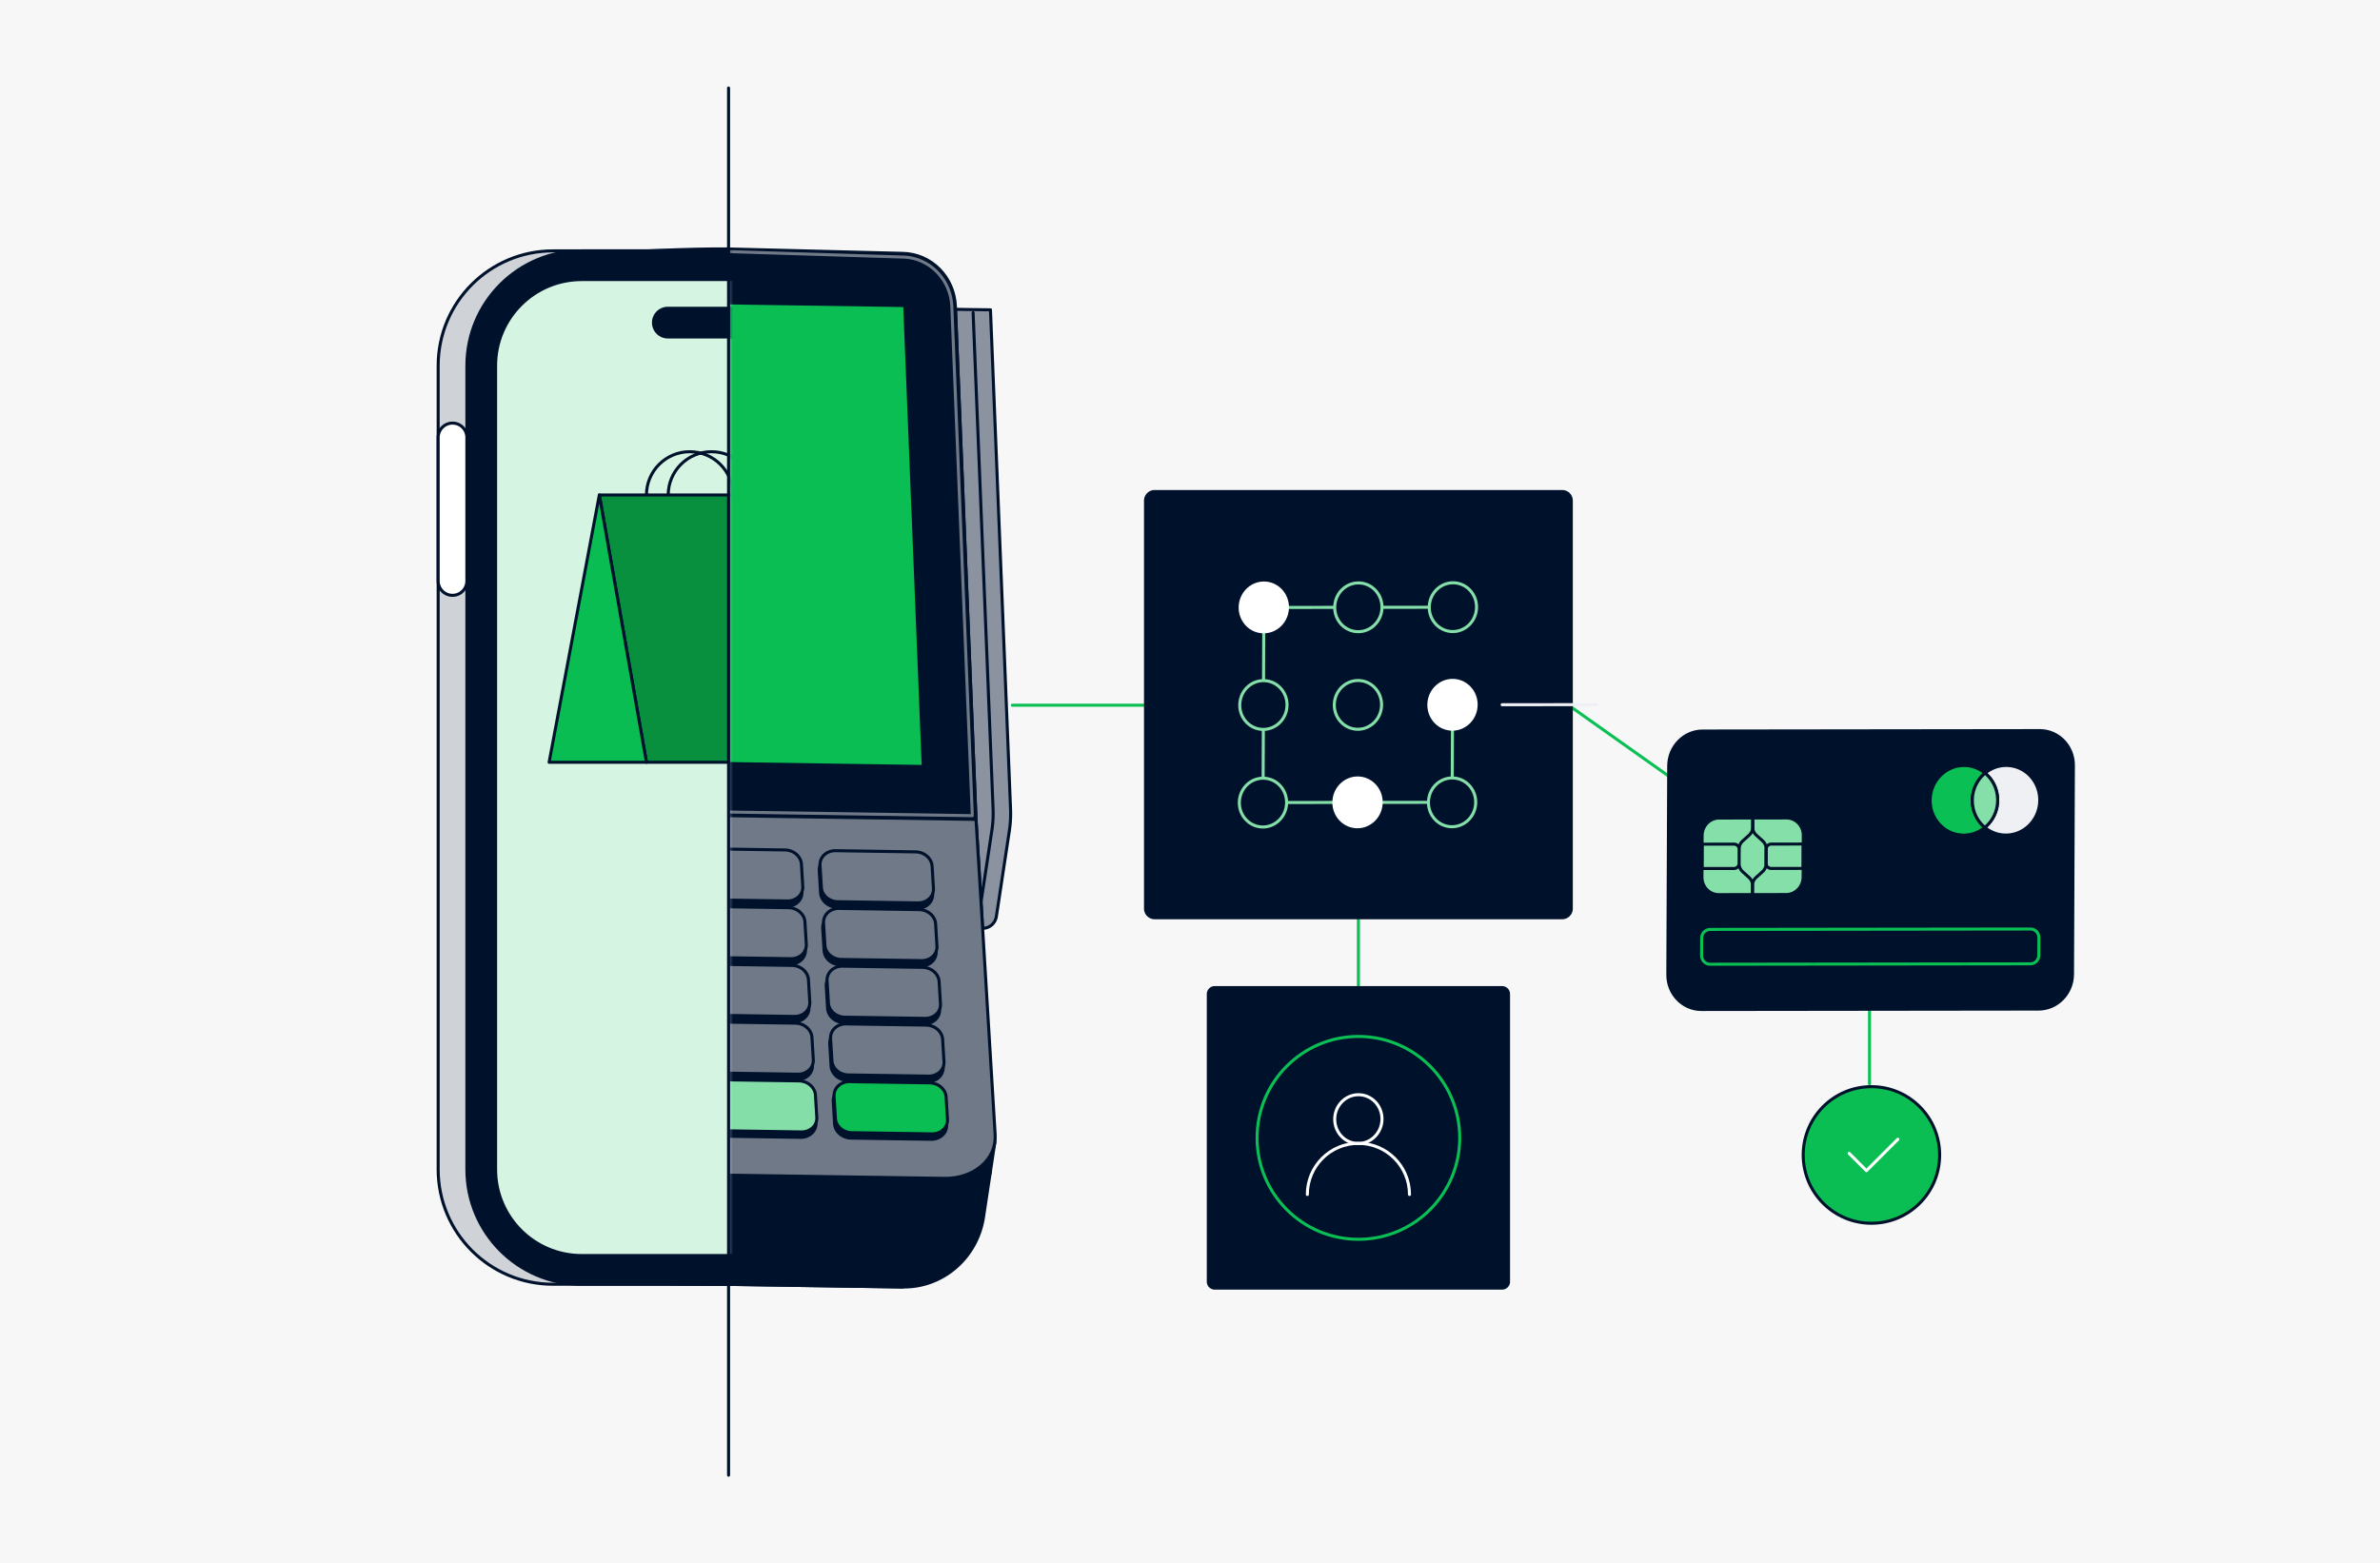 <svg xmlns="http://www.w3.org/2000/svg" fill="none" viewBox="0 0 784 515"><path fill="#F7F7F8" d="M0 0H784V515H0z"/><path stroke="#0ABF53" stroke-linecap="round" stroke-linejoin="round" d="m513.159 229.824 51.388 36.391M615.844 357.055v-35.236M447.476 341.29v-38.949M385.891 232.341h-52.402"/><path fill="#00112C" stroke="#00112C" stroke-linecap="round" stroke-linejoin="round" d="M514.59 161.932H380.362a3.016 3.016 0 0 0-3.014 3.018v134.379a3.016 3.016 0 0 0 3.014 3.019H514.59a3.017 3.017 0 0 0 3.015-3.019V164.95a3.016 3.016 0 0 0-3.015-3.018"/><path stroke="#85DFA9" stroke-linecap="round" stroke-linejoin="round" d="m478.63 200.054-62.301.076-.271 64.269 62.301-.076.132-32.121"/><path fill="#00112C" stroke="#85DFA9" stroke-linecap="round" stroke-linejoin="round" d="M486.36 200.735c.398-4.422-2.75-8.32-7.033-8.708s-8.079 2.884-8.478 7.306c-.398 4.421 2.75 8.32 7.033 8.707s8.079-2.883 8.478-7.305"/><path fill="#fff" stroke="#fff" stroke-linecap="round" stroke-linejoin="round" d="M486.224 232.888c.399-4.422-2.75-8.32-7.033-8.707s-8.079 2.883-8.477 7.305c-.399 4.422 2.749 8.32 7.032 8.707s8.079-2.883 8.478-7.305"/><path fill="#00112C" stroke="#85DFA9" stroke-linecap="round" stroke-linejoin="round" d="M486.089 265.035c.399-4.422-2.75-8.32-7.033-8.707s-8.079 2.883-8.478 7.305 2.75 8.32 7.033 8.707 8.079-2.883 8.478-7.305M455.21 200.779c.399-4.422-2.75-8.321-7.033-8.708s-8.078 2.884-8.477 7.305c-.399 4.422 2.75 8.32 7.033 8.708s8.078-2.884 8.477-7.305M455.075 232.925c.399-4.421-2.75-8.32-7.033-8.707s-8.078 2.884-8.477 7.305c-.399 4.422 2.75 8.32 7.033 8.708s8.078-2.884 8.477-7.306"/><path fill="#fff" stroke="#fff" stroke-linecap="round" stroke-linejoin="round" d="M454.94 265.041c.398-4.422-2.75-8.32-7.033-8.707s-8.079 2.883-8.478 7.305 2.75 8.32 7.033 8.707 8.079-2.883 8.478-7.305M424.068 200.816c.399-4.422-2.75-8.32-7.033-8.708s-8.078 2.884-8.477 7.306c-.399 4.421 2.75 8.32 7.033 8.707s8.078-2.883 8.477-7.305"/><path fill="#00112C" stroke="#85DFA9" stroke-linecap="round" stroke-linejoin="round" d="M423.933 232.97c.398-4.422-2.75-8.321-7.033-8.708s-8.079 2.884-8.478 7.305c-.399 4.422 2.75 8.321 7.033 8.708s8.079-2.884 8.478-7.305M423.79 265.116c.399-4.422-2.75-8.32-7.033-8.707s-8.078 2.883-8.477 7.305 2.75 8.32 7.033 8.707 8.079-2.883 8.477-7.305"/><path stroke="#EEF0F3" stroke-linecap="round" stroke-linejoin="round" d="m525.933 232.14-31.112.035"/><path fill="#00112C" stroke="#00112C" stroke-linecap="round" stroke-linejoin="round" d="m671.553 332.438-111.091.139c-6.133.007-11.086-5.119-11.058-11.454l.292-68.803c.028-6.335 5.022-11.474 11.155-11.481l111.091-.139c6.133-.007 11.086 5.118 11.058 11.453l-.292 68.803c-.028 6.336-5.022 11.475-11.155 11.482"/><path fill="#85DFA9" stroke="#00112C" stroke-linecap="round" stroke-linejoin="round" d="m588.393 294.705-22.221.028c-3.07 0-5.543-2.559-5.529-5.723l.056-13.762c.014-3.164 2.507-5.737 5.578-5.744l22.22-.028c3.071 0 5.543 2.559 5.529 5.723l-.055 13.762c-.014 3.164-2.508 5.737-5.578 5.744"/><path stroke="#00112C" stroke-linecap="round" stroke-linejoin="round" d="m571.208 286.124-10.551.014.035-8.025 10.551-.014c.917 0 1.66.765 1.66 1.718l-.021 4.589c0 .953-.75 1.718-1.674 1.725zM593.985 286.096l-10.552.014c-.916 0-1.66-.765-1.66-1.718l.021-4.589c0-.953.75-1.718 1.674-1.725l10.551-.014-.034 8.025zM577.39 269.49l-.013 3.025c0 .994-.424 1.933-1.147 2.594l-2.174 1.961a3.48 3.48 0 0 0-1.146 2.594l-.021 4.902c0 .995.41 1.933 1.126 2.587l2.16 1.954a3.45 3.45 0 0 1 1.125 2.587l-.014 3.025"/><path stroke="#00112C" stroke-linecap="round" stroke-linejoin="round" d="m577.286 294.719.014-3.025c0-.994.424-1.933 1.146-2.594l2.174-1.961a3.48 3.48 0 0 0 1.146-2.594l.021-4.902c0-.995-.41-1.934-1.125-2.587l-2.16-1.954a3.45 3.45 0 0 1-1.126-2.587l.014-3.025"/><path fill="#0ABF53" stroke="#00112C" stroke-linecap="round" stroke-linejoin="round" d="M649.707 263.662a11.67 11.67 0 0 1 4.202-8.95c-1.896-1.571-4.306-2.517-6.932-2.517-6.133.007-11.128 5.146-11.155 11.481-.028 6.335 4.924 11.46 11.058 11.454 2.626 0 5.043-.953 6.953-2.532-2.528-2.1-4.147-5.32-4.126-8.936"/><path fill="#EEF0F3" stroke="#00112C" stroke-linecap="round" stroke-linejoin="round" d="M660.863 252.181c-2.626 0-5.043.953-6.954 2.531 2.529 2.101 4.147 5.32 4.126 8.936a11.66 11.66 0 0 1-4.202 8.95 10.82 10.82 0 0 0 6.932 2.518c6.134-.007 11.128-5.146 11.156-11.481.028-6.336-4.925-11.461-11.058-11.454"/><path fill="#85DFA9" stroke="#00112C" stroke-linecap="round" stroke-linejoin="round" d="M658.042 263.655c.014-3.616-1.597-6.842-4.126-8.936a11.63 11.63 0 0 0-4.202 8.95c-.014 3.616 1.597 6.843 4.126 8.936a11.63 11.63 0 0 0 4.202-8.95"/><path stroke="#0ABF53" stroke-linecap="round" stroke-linejoin="round" d="m668.837 317.535-105.54.132c-1.536 0-2.772-1.279-2.765-2.865l.021-5.737c0-1.585 1.257-2.865 2.792-2.872l105.54-.132c1.535 0 2.772 1.28 2.765 2.865l-.021 5.737c0 1.586-1.257 2.865-2.792 2.872"/><path fill="#00112C" stroke="#00112C" stroke-linecap="round" stroke-linejoin="round" d="M494.8 325.365h-94.641a2.127 2.127 0 0 0-2.126 2.128v94.749c0 1.175.952 2.128 2.126 2.128H494.8a2.127 2.127 0 0 0 2.126-2.128v-94.749a2.127 2.127 0 0 0-2.126-2.128"/><path fill="#00112C" stroke="#0ABF53" stroke-linecap="round" stroke-linejoin="round" d="M447.476 408.285c18.433 0 33.376-14.96 33.376-33.414s-14.943-33.414-33.376-33.414-33.376 14.96-33.376 33.414 14.943 33.414 33.376 33.414"/><path stroke="#fff" stroke-linecap="round" stroke-linejoin="round" d="M455.215 369.392c.399-4.422-2.75-8.32-7.033-8.707s-8.078 2.883-8.477 7.305 2.75 8.32 7.033 8.707 8.078-2.883 8.477-7.305"/><path stroke="#fff" stroke-linecap="round" stroke-linejoin="round" d="M430.652 393.522c0-9.305 7.53-16.843 16.824-16.843s16.824 7.538 16.824 16.843"/><path fill="#8B93A1" stroke="#00112C" stroke-linecap="round" stroke-linejoin="round" d="m332.504 273.634-4.28 28.253c-.348 2.29-2.277 3.968-4.532 3.933l-2.177-35.876-6.762-168.045 5.758.096 5.762.074 6.618 164.49a37 37 0 0 1-.391 7.07z"/><path stroke="#00112C" stroke-linecap="round" stroke-linejoin="round" d="m320.555 103.021 6.574 163.473a37 37 0 0 1-.391 7.07l-4.48 29.557"/><path fill="#00112C" stroke="#00112C" stroke-linecap="round" stroke-miterlimit="10" d="m316.544 313.589.065-.043-10.651-175.476L160.27 95.516l-5.162 34.059a187 187 0 0 0-1.768 39.256l8.138 134.725h-.026l5.662 93.33c.865 14.218 12.22 25.351 26.068 25.56l104.233 1.551c13.206.196 24.534-9.638 26.568-23.061l3.728-24.617-11.176-62.734z"/><path stroke="#00112C" stroke-linecap="round" stroke-linejoin="round" d="M156.581 120.076a11.9 11.9 0 0 0-.269 3.394l9.255 153.153h-.026l6.306 103.89c.491 8.082 8.756 14.748 18.459 14.896l119.476 1.777c8.491.126 15.27-4.784 16.504-11.428M320.624 286.656l.065-.043"/><path fill="#00112C" stroke="#00112C" stroke-linecap="round" stroke-miterlimit="10" d="m321.515 269.949-6.801-169.062c-.386-9.634-8.021-17.282-17.399-17.42l-57.837-1.465c-9.129-.135-78.856 1.116-78.478 10.498l5.893 175.141 154.617 2.299z"/><path stroke="#6F7987" stroke-linecap="round" stroke-linejoin="round" d="M161.274 98.65c-.169-4.203 1.308-8.179 4.163-11.195s69.957-4.64 74.046-4.58l57.819 1.804c.778.013 1.556.078 2.321.2 7.743 1.242 13.597 7.995 13.922 16.06l6.749 167.784-152.271-2.264z"/><path fill="#0ABE53" stroke="#0ABE53" stroke-linecap="round" stroke-miterlimit="10" d="m177.83 99.866 119.233 1.777 6.027 149.855-119.228-1.773z"/><path fill="#6F7987" stroke="#00112C" stroke-linecap="round" stroke-linejoin="round" d="m166.897 267.65 6.305 103.89c.491 8.082 8.756 14.748 18.46 14.896l119.476 1.777c9.703.143 17.173-6.292 16.682-14.37l-6.305-103.89-154.618-2.299z"/><path fill="#00112C" stroke="#00112C" stroke-linecap="round" stroke-miterlimit="10" d="m200.639 417.744-5.501 4.732 101.639 1.513-3.929-4.733c-2.307-2.781-5.67-4.406-9.229-4.462l-71.969-1.069c-4.019-.061-7.926 1.369-11.011 4.019Z"/><path fill="#00112C" stroke="#00112C" stroke-linecap="round" stroke-linejoin="round" d="M188.781 297.507c-2.508-.404-4.428-2.338-4.567-4.606l-.444-7.318a4.28 4.28 0 0 1 1.156-3.198c.969-1.043 2.416-1.629 3.968-1.608l26.354.392c.287 0 .578.03.865.073 2.507.405 4.428 2.338 4.567 4.607l.443 7.317a4.28 4.28 0 0 1-1.156 3.198c-.969 1.043-2.416 1.63-3.971 1.608l-26.355-.391c-.287 0-.578-.03-.865-.074zM231.826 298.146c-2.507-.404-4.428-2.342-4.567-4.606l-.443-7.318a4.3 4.3 0 0 1 1.156-3.198c.969-1.043 2.416-1.63 3.967-1.608l26.355.391c.287 0 .578.031.865.074 2.507.404 4.427 2.338 4.567 4.606l.443 7.318a4.28 4.28 0 0 1-1.156 3.198c-.969 1.043-2.416 1.63-3.967 1.608l-26.355-.391c-.287 0-.578-.031-.865-.074M274.876 298.789c-2.507-.404-4.428-2.338-4.567-4.606l-.443-7.318a4.28 4.28 0 0 1 1.155-3.198c.97-1.043 2.417-1.629 3.972-1.608l26.355.391c.287 0 .578.031.865.074 2.507.404 4.428 2.338 4.567 4.606l.443 7.318a4.28 4.28 0 0 1-1.156 3.198c-.969 1.043-2.416 1.63-3.967 1.608l-26.355-.391c-.287 0-.578-.031-.865-.074zM189.936 316.527c-2.507-.404-4.428-2.338-4.567-4.606l-.443-7.318a4.28 4.28 0 0 1 1.156-3.198c.969-1.043 2.416-1.63 3.967-1.608l26.355.391c.287 0 .578.031.865.074 2.507.404 4.428 2.338 4.567 4.606l.443 7.318a4.28 4.28 0 0 1-1.156 3.198c-.969 1.043-2.416 1.63-3.971 1.608l-26.355-.391c-.287 0-.578-.031-.865-.074zM232.982 317.17c-2.507-.404-4.428-2.338-4.567-4.606l-.443-7.318a4.28 4.28 0 0 1 1.156-3.198c.969-1.043 2.416-1.629 3.967-1.608l26.355.391c.287 0 .578.031.864.074 2.508.404 4.428 2.338 4.567 4.606l.444 7.318a4.3 4.3 0 0 1-1.156 3.198c-.969 1.043-2.416 1.63-3.968 1.608l-26.354-.391c-.287 0-.578-.03-.865-.074M276.027 317.809c-2.507-.404-4.428-2.342-4.567-4.611l-.443-7.313a4.3 4.3 0 0 1 1.156-3.198c.969-1.043 2.416-1.63 3.967-1.608l26.355.391c.287 0 .578.031.865.074 2.507.404 4.428 2.338 4.567 4.606l.443 7.318a4.28 4.28 0 0 1-1.156 3.198c-.969 1.043-2.416 1.63-3.967 1.608l-26.355-.391c-.287 0-.578-.031-.865-.074M191.088 335.551c-2.507-.404-4.428-2.338-4.567-4.606l-.443-7.318a4.28 4.28 0 0 1 1.156-3.198c.969-1.043 2.416-1.629 3.971-1.608l26.355.391c.287 0 .578.031.865.074 2.507.404 4.428 2.338 4.567 4.606l.443 7.318a4.28 4.28 0 0 1-1.156 3.198c-.969 1.043-2.416 1.63-3.967 1.608l-26.355-.391c-.287 0-.578-.031-.865-.074zM234.138 336.19c-2.508-.404-4.428-2.338-4.567-4.606l-.443-7.318a4.28 4.28 0 0 1 1.155-3.198c.969-1.043 2.416-1.63 3.968-1.608l26.355.391c.286 0 .577.031.864.074 2.508.404 4.428 2.338 4.567 4.606l.443 7.318a4.28 4.28 0 0 1-1.155 3.198c-.969 1.043-2.416 1.63-3.972 1.608l-26.355-.391c-.287 0-.578-.031-.865-.074zM277.183 336.833c-2.507-.404-4.428-2.338-4.567-4.606l-.443-7.318a4.28 4.28 0 0 1 1.156-3.198c.969-1.043 2.416-1.63 3.967-1.608l26.355.391c.287 0 .578.031.865.074 2.507.404 4.428 2.342 4.567 4.606l.443 7.318a4.3 4.3 0 0 1-1.156 3.198c-.969 1.043-2.416 1.63-3.967 1.608l-26.355-.391c-.287 0-.578-.031-.865-.074M192.244 354.575c-2.512-.404-4.428-2.342-4.567-4.61l-.443-7.314a4.3 4.3 0 0 1 1.155-3.198c.969-1.043 2.416-1.629 3.968-1.608l26.355.392c.286 0 .578.03.864.073 2.508.405 4.428 2.338 4.567 4.606l.444 7.318a4.28 4.28 0 0 1-1.156 3.198c-.969 1.043-2.416 1.63-3.968 1.608l-26.354-.391c-.287 0-.578-.03-.865-.074M235.289 355.214c-2.507-.404-4.428-2.338-4.567-4.606l-.443-7.318a4.28 4.28 0 0 1 1.156-3.198c.969-1.043 2.416-1.63 3.972-1.608l26.354.391c.287 0 .578.031.865.074 2.507.404 4.428 2.338 4.567 4.606l.443 7.318a4.28 4.28 0 0 1-1.156 3.198c-.969 1.043-2.416 1.63-3.967 1.608l-26.355-.391c-.286 0-.578-.031-.864-.074zM278.339 355.853c-2.507-.404-4.428-2.338-4.567-4.606l-.443-7.318a4.28 4.28 0 0 1 1.156-3.198c.969-1.043 2.416-1.63 3.967-1.608l26.355.391c.287 0 .578.031.865.074 2.507.404 4.428 2.338 4.567 4.606l.443 7.318a4.28 4.28 0 0 1-1.156 3.198c-.969 1.043-2.416 1.629-3.972 1.608l-26.354-.391c-.287 0-.578-.031-.865-.074z"/><path fill="#00112C" stroke="#00112C" stroke-linecap="round" stroke-miterlimit="10" d="M193.4 373.595c-2.508-.404-4.428-2.338-4.567-4.606l-.444-7.318a4.28 4.28 0 0 1 1.156-3.198c.969-1.043 2.416-1.63 3.968-1.608l26.354.391c.287 0 .578.031.865.074 2.507.404 4.428 2.342 4.567 4.611l.443 7.313a4.3 4.3 0 0 1-1.155 3.198c-.969 1.043-2.416 1.63-3.968 1.608l-26.355-.391c-.286 0-.578-.031-.864-.074ZM236.445 374.238c-2.507-.404-4.428-2.338-4.567-4.606l-.443-7.318a4.28 4.28 0 0 1 1.156-3.198c.969-1.043 2.416-1.629 3.971-1.608l26.355.391c.287 0 .578.031.865.074 2.507.404 4.428 2.338 4.567 4.606l.443 7.318a4.28 4.28 0 0 1-1.156 3.198c-.969 1.043-2.416 1.63-3.967 1.608l-26.355-.391c-.287 0-.578-.03-.864-.074zM279.491 374.877c-2.508-.404-4.428-2.338-4.567-4.606l-.444-7.318a4.28 4.28 0 0 1 1.156-3.198c.969-1.043 2.416-1.63 3.972-1.608l26.355.391c.287 0 .578.031.865.074 2.507.404 4.427 2.338 4.567 4.606l.443 7.318a4.28 4.28 0 0 1-1.156 3.198c-.969 1.043-2.416 1.63-3.967 1.608l-26.355-.391c-.287 0-.578-.031-.865-.074z"/><path fill="#6F7987" stroke="#00112C" stroke-linecap="round" stroke-linejoin="round" d="m264.443 292.015-.444-7.318c-.134-2.203-1.955-4.093-4.358-4.567a2 2 0 0 0-.157-.031c-.017 0-.03-.008-.047-.008-.057-.009-.113-.013-.165-.022l-.113-.013a5 5 0 0 0-.583-.039l-26.355-.391c-1.555-.022-3.002.56-3.967 1.608a4.28 4.28 0 0 0-1.156 3.198l.443 7.313c.135 2.268 2.056 4.206 4.567 4.611q.43.066.865.073l26.355.392c1.556.021 3.003-.561 3.967-1.608a4.28 4.28 0 0 0 1.156-3.198zM265.598 311.034l-.443-7.317c-.135-2.203-1.955-4.094-4.358-4.567q-.079-.018-.157-.031c-.017 0-.03-.008-.047-.008-.057-.009-.113-.013-.17-.022l-.113-.013a5 5 0 0 0-.582-.039l-26.355-.391c-1.556-.022-3.003.56-3.967 1.607a4.28 4.28 0 0 0-1.156 3.199l.443 7.317c.139 2.269 2.06 4.207 4.567 4.606q.43.067.865.074l26.355.391c1.555.022 3.002-.56 3.967-1.607a4.28 4.28 0 0 0 1.156-3.199zM189.054 295.713q.43.069.865.073l26.355.391c1.555.022 3.003-.56 3.972-1.607a4.28 4.28 0 0 0 1.155-3.199l-.443-7.317c-.135-2.203-1.955-4.094-4.363-4.567a2 2 0 0 0-.156-.031c-.017 0-.03-.008-.048-.008-.056-.009-.113-.013-.169-.022l-.113-.013a5 5 0 0 0-.583-.039l-26.354-.391c-1.556-.022-3.003.56-3.968 1.608a4.28 4.28 0 0 0-1.156 3.198l.444 7.317c.139 2.269 2.059 4.207 4.567 4.607zM190.206 314.732c.287.048.573.07.865.074l26.354.391c1.556.022 3.003-.56 3.972-1.608a4.28 4.28 0 0 0 1.156-3.198l-.443-7.317c-.135-2.204-1.956-4.094-4.363-4.567a2 2 0 0 0-.156-.031c-.018 0-.031-.008-.048-.008q-.086-.012-.165-.022l-.113-.013a5 5 0 0 0-.583-.039l-26.354-.391c-1.556-.022-3.003.56-3.968 1.607a4.28 4.28 0 0 0-1.156 3.199l.444 7.317c.139 2.268 2.059 4.207 4.567 4.606zM191.362 333.756q.429.067.864.074l26.355.391c1.556.022 3.003-.56 3.968-1.607a4.28 4.28 0 0 0 1.155-3.199l-.443-7.317c-.134-2.203-1.955-4.094-4.358-4.567a2 2 0 0 0-.157-.031c-.017 0-.03-.008-.047-.008-.057-.009-.113-.013-.166-.022l-.113-.013a5 5 0 0 0-.582-.039l-26.355-.391c-1.555-.022-3.002.56-3.971 1.608a4.28 4.28 0 0 0-1.156 3.198l.443 7.317c.139 2.269 2.06 4.207 4.567 4.606zM224.86 348.439l-.443-7.317c-.135-2.203-1.955-4.094-4.358-4.567q-.078-.018-.157-.031c-.017 0-.03-.008-.048-.008-.056-.009-.113-.013-.165-.022l-.113-.013a5 5 0 0 0-.582-.039l-26.355-.391c-1.555-.022-3.002.56-3.967 1.608a4.28 4.28 0 0 0-1.156 3.198l.443 7.313c.135 2.268 2.056 4.206 4.567 4.606q.43.07.865.074l26.355.391c1.555.022 3.002-.56 3.967-1.608a4.28 4.28 0 0 0 1.156-3.198zM275.145 296.99q.43.066.865.074l26.355.391c1.555.022 3.002-.561 3.967-1.608a4.28 4.28 0 0 0 1.156-3.198l-.443-7.318c-.135-2.203-1.956-4.093-4.363-4.567q-.078-.018-.156-.03c-.018 0-.031-.009-.048-.009l-.17-.021-.113-.014a5 5 0 0 0-.582-.039l-26.355-.391c-1.555-.021-3.002.561-3.971 1.608a4.28 4.28 0 0 0-1.156 3.198l.443 7.318c.139 2.268 2.06 4.206 4.567 4.606zM276.301 316.014q.43.067.865.074l26.355.391c1.555.022 3.002-.56 3.967-1.608a4.28 4.28 0 0 0 1.156-3.198l-.443-7.317c-.135-2.204-1.956-4.094-4.359-4.567q-.078-.02-.156-.031c-.018 0-.031-.009-.048-.009l-.17-.021-.113-.013a5 5 0 0 0-.582-.039l-26.355-.392c-1.555-.021-3.002.561-3.967 1.608a4.28 4.28 0 0 0-1.156 3.198l.443 7.314c.135 2.268 2.056 4.206 4.567 4.61zM234.407 334.395c.287.048.574.07.865.074l26.355.391c1.555.022 3.002-.56 3.971-1.608a4.28 4.28 0 0 0 1.156-3.198l-.443-7.317c-.135-2.204-1.955-4.094-4.363-4.568q-.078-.018-.156-.03c-.018 0-.031-.009-.048-.009q-.086-.01-.165-.021l-.113-.013a5 5 0 0 0-.582-.039l-26.355-.392c-1.556-.021-3.003.561-3.968 1.608a4.28 4.28 0 0 0-1.155 3.198l.443 7.318c.139 2.268 2.06 4.206 4.567 4.606zM277.457 335.038c.287.048.574.07.865.074l26.355.391c1.555.022 3.002-.56 3.967-1.608a4.28 4.28 0 0 0 1.156-3.198l-.444-7.317c-.134-2.204-1.951-4.094-4.358-4.567a2 2 0 0 0-.161-.031c-.017 0-.03-.009-.048-.009q-.085-.01-.165-.021l-.113-.013a5 5 0 0 0-.582-.039l-26.355-.391c-1.555-.022-3.002.56-3.967 1.607a4.28 4.28 0 0 0-1.156 3.199l.443 7.317c.139 2.268 2.06 4.206 4.567 4.606zM267.463 341.765c-.135-2.203-1.956-4.093-4.359-4.567a2 2 0 0 0-.156-.03c-.018 0-.031-.009-.048-.009-.057-.009-.113-.013-.165-.022l-.113-.013a5 5 0 0 0-.582-.039l-26.355-.391c-1.556-.022-3.003.56-3.972 1.608a4.28 4.28 0 0 0-1.156 3.198l.443 7.318c.139 2.268 2.06 4.206 4.567 4.606q.43.065.865.074l26.355.391c1.556.021 3.003-.561 3.967-1.608a4.28 4.28 0 0 0 1.156-3.198l-.443-7.318zM310.956 349.721l-.444-7.317c-.134-2.203-1.955-4.094-4.358-4.567a2 2 0 0 0-.157-.031c-.017 0-.03-.008-.047-.008-.057-.009-.109-.013-.165-.022l-.118-.013a5 5 0 0 0-.582-.039l-26.355-.391c-1.555-.022-3.003.56-3.967 1.607a4.28 4.28 0 0 0-1.156 3.199l.443 7.317c.139 2.269 2.06 4.207 4.567 4.606q.43.07.865.074l26.355.391c1.555.022 3.002-.56 3.971-1.607a4.28 4.28 0 0 0 1.156-3.199z"/><path fill="#fff" stroke="#00112C" stroke-linecap="round" stroke-miterlimit="10" d="m226.016 367.464-.443-7.314c-.135-2.207-1.955-4.093-4.363-4.567-.052-.008-.104-.021-.156-.03-.018 0-.031-.009-.048-.009l-.17-.021-.113-.013a5 5 0 0 0-.582-.04l-26.355-.391c-1.555-.021-3.002.561-3.967 1.608a4.28 4.28 0 0 0-1.156 3.198l.443 7.318c.139 2.268 2.06 4.206 4.567 4.606.287.048.574.07.865.074l26.355.391c1.556.022 3.003-.561 3.967-1.608a4.28 4.28 0 0 0 1.156-3.198z"/><path fill="#84DEA8" stroke="#00112C" stroke-linecap="round" stroke-linejoin="round" d="m269.062 368.102-.444-7.317c-.134-2.203-1.955-4.094-4.358-4.567q-.078-.018-.156-.031c-.018 0-.031-.008-.048-.008-.057-.009-.113-.013-.165-.022l-.113-.013a5 5 0 0 0-.583-.039l-26.354-.391c-1.556-.022-3.003.56-3.972 1.608a4.28 4.28 0 0 0-1.156 3.198l.443 7.317c.139 2.269 2.06 4.207 4.567 4.606q.43.067.865.074l26.355.391c1.555.022 3.002-.56 3.967-1.607a4.28 4.28 0 0 0 1.156-3.199z"/><path fill="#0ABE53" stroke="#00112C" stroke-linecap="round" stroke-miterlimit="10" d="m312.107 368.746-.443-7.318c-.135-2.203-1.956-4.093-4.359-4.567a2 2 0 0 0-.156-.03c-.017 0-.03-.009-.048-.009-.056-.009-.108-.013-.165-.022l-.113-.013a5 5 0 0 0-.582-.039l-26.355-.391c-1.556-.022-3.003.56-3.972 1.608a4.28 4.28 0 0 0-1.156 3.198l.444 7.317c.139 2.269 2.059 4.207 4.567 4.607a6 6 0 0 0 .864.073l26.355.392c1.556.021 3.003-.561 3.968-1.608a4.28 4.28 0 0 0 1.155-3.198z"/><mask id="a" width="139" height="396" x="102" y="63" maskUnits="userSpaceOnUse" style="mask-type:luminance"><path fill="#fff" d="M102 459h138.226V63H102z"/></mask><g stroke="#00112C" stroke-linecap="round" stroke-linejoin="round" mask="url(#a)"><path fill="#CFD3D8" d="M276.737 82.65h-94.573c-20.891 0-37.827 16.935-37.827 37.826V385.27c0 20.891 16.936 37.827 37.827 37.827h94.573c20.891 0 37.826-16.936 37.826-37.827V120.476c0-20.891-16.935-37.827-37.826-37.827"/><path fill="#00112C" d="M286.197 82.65h-94.573c-20.891 0-37.827 16.935-37.827 37.826V385.27c0 20.891 16.936 37.827 37.827 37.827h94.573c20.891 0 37.826-16.936 37.826-37.827V120.476c0-20.891-16.935-37.827-37.826-37.827"/><path fill="#D6F4E2" d="M286.192 92.105h-94.568c-15.669 0-28.371 12.702-28.371 28.371V385.27c0 15.669 12.702 28.371 28.371 28.371h94.568c15.669 0 28.371-12.702 28.371-28.371V120.476c0-15.669-12.702-28.371-28.371-28.371"/><path fill="#00112C" d="M257.821 101.56h-37.826a4.73 4.73 0 0 0-4.728 4.728 4.73 4.73 0 0 0 4.728 4.728h37.826a4.728 4.728 0 1 0 0-9.456"/><path fill="#fff" d="M153.793 144.119a4.728 4.728 0 0 0-9.456 0v47.286a4.728 4.728 0 0 0 9.456 0z"/></g><mask id="b" width="77" height="147" x="164" y="127" maskUnits="userSpaceOnUse" style="mask-type:luminance"><path fill="#fff" d="M240.15 127H164v146.05h76.15z"/></mask><g stroke="#00112C" stroke-linecap="round" stroke-linejoin="round" mask="url(#b)"><path d="M234.377 177.339c7.877 0 14.262-6.385 14.262-14.261 0-7.877-6.385-14.262-14.262-14.262-7.876 0-14.261 6.385-14.261 14.262 0 7.876 6.385 14.261 14.261 14.261"/><path d="M227.211 177.339c7.877 0 14.262-6.385 14.262-14.261 0-7.877-6.385-14.262-14.262-14.262-7.876 0-14.261 6.385-14.261 14.262 0 7.876 6.385 14.261 14.261 14.261"/><path fill="#08903F" d="M212.95 251.131h68.232l-15.522-88.053h-68.236z"/><path fill="#0ABD53" d="M180.884 251.131h32.066l-15.526-88.053z"/></g><path stroke="#00112C" stroke-linecap="round" stroke-linejoin="round" d="M240 29v457"/><path fill="#0ABE53" stroke="#00112C" stroke-linecap="round" stroke-linejoin="round" d="M616.472 358C604.063 358 594 368.075 594 380.5s10.063 22.5 22.472 22.5 22.472-10.075 22.472-22.5-10.063-22.5-22.472-22.5"/><path stroke="#fff" stroke-linecap="round" stroke-linejoin="round" d="m609.126 379.982 5.698 5.698 10.356-10.356"/></svg>